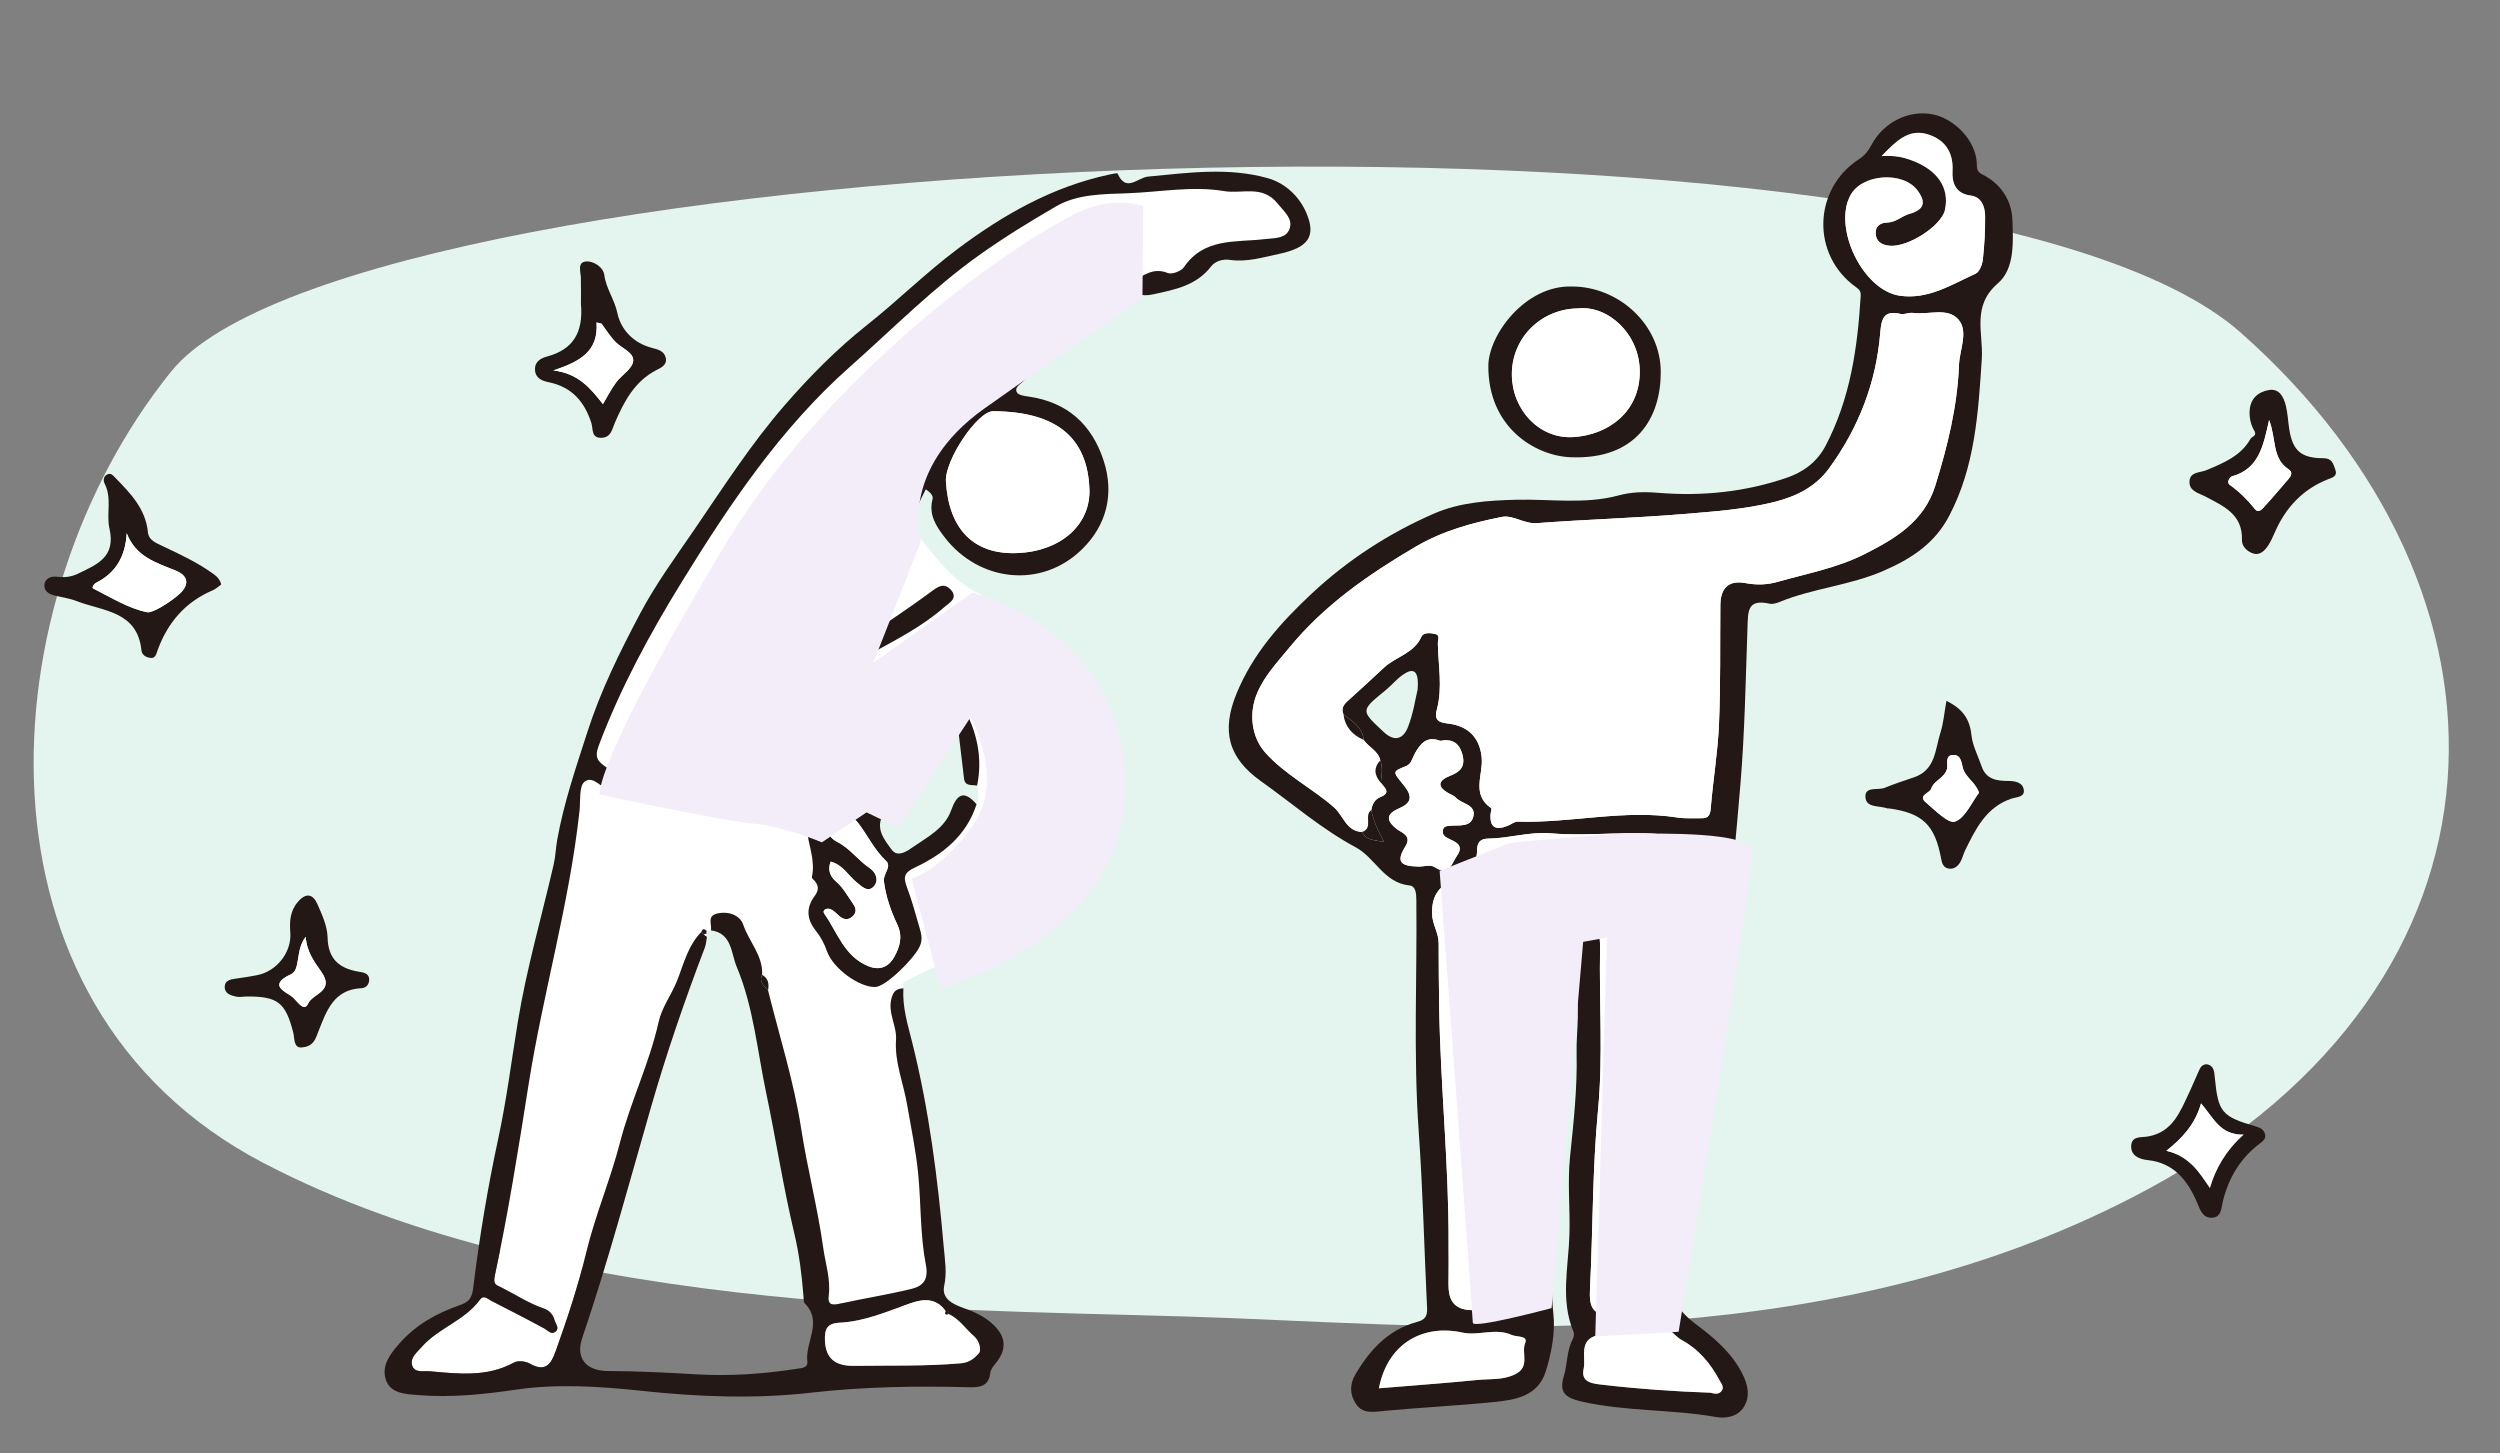 <?xml version="1.0" encoding="UTF-8"?>
<svg xmlns="http://www.w3.org/2000/svg" width="430" height="250" xmlns:xlink="http://www.w3.org/1999/xlink" viewBox="0 0 430 250">
  <rect x="0" y="0" width="430" height="250" fill="#808080" stroke="none"/>
  <defs>
    <style>
      .cls-1 {
        fill: none;
      }

      .cls-2 {
        clip-path: url(#clippath);
      }

      .cls-3 {
        fill: #fff;
      }

      .cls-4 {
        fill: #231815;
      }

      .cls-5 {
        fill: #e4f5ef;
      }

      .cls-5, .cls-6 {
        mix-blend-mode: multiply;
      }

      .cls-6 {
        fill: #f3edfa;
      }

      .cls-7 {
        isolation: isolate;
      }
    </style>
    <clipPath id="clippath">
      <rect class="cls-1" width="430" height="250"/>
    </clipPath>
  </defs>
  <g class="cls-7">
    <g id="_レイヤー_2" data-name="レイヤー 2">
      <g id="text">
        <g class="cls-2">
          <g>
            <path class="cls-5" d="m29.434,63.905C-2.36,103.362-6.689,172.78,45.185,199.961c51.874,27.182,124.29,25.012,166.961,26.765,42.671,1.754,103.957,6.691,157.51-22.304,65.454-35.439,66.154-102.6,15.751-147.209C335.003,12.604,61.227,24.447,29.434,63.905Z"/>
            <g>
              <path class="cls-3" d="m157.308,91.399c3.286,3.893,6.056,8.213,10.917,10.626,2.379,1.181,4.24,3.403,6.336,5.154.13.383.197.805.401,1.144,2.983,4.943,7.752,8.767,9.124,14.729.378,1.642,1.037,3.22,1.591,4.82,4.915,14.201-1.09,27.14-15.025,33.654-2.806,1.312-5.835,2.259-8.404,4.089-1.957.932-3.918,1.855-5.867,2.802-.64.311-1.414.579-.995,1.577-1.098.072-1.688.365-2.046,1.706-.686,2.567.946,4.71.778,7.157-.263,3.822,1.278,7.463,1.91,11.154.671,3.918,1.524,7.971,1.902,11.876.505,5.211.328,10.549,1.327,15.71.5,2.581-.571,3.63-2.477,4.095-4.118,1.005-8.324,1.647-12.462,2.578-1.417.319-1.957.007-1.777-1.407.361-2.833-.576-5.554-.955-8.28-.955-6.873-2.734-13.628-3.791-20.49-1.244-8.082-3.73-15.836-5.686-23.73.178-1.092.073-2.076-1.019-2.686.156-3.328-2.269-5.717-3.261-8.64-.552-1.626-2.57-2.386-4.536-1.89-1.708.431-.828,1.859-1.008,2.876-.24.03-.48.06-.72.089-.391-.351-.733-.458-.925.185-2.322,2.352-3.025,5.488-4.192,8.423-.952,2.396-2.58,4.466-3.165,7.085-1.589,7.108-4.836,13.69-6.653,20.755-1.632,6.344-4.241,12.442-5.778,18.803-1.401,5.799-3.256,11.402-5.253,16.994-.834,2.334-1.792,3.703-4.486,2.178-.724-.41-2.017-.552-2.698-.179-4.641,2.545-9.564,1.943-14.471,1.505-1.081-.097-2.673.352-3.068-1.059-.359-1.283.856-2.212,1.67-3.138,2.877-3.274,7.396-4.519,10.014-8.129.632-.872,1.314-.12,1.93.198,3.053,1.574,6.124,3.118,9.137,4.767.635.347,1.173,1.116,1.896.564.786-.6.048-1.311-.137-1.991-.28-1.028-.935-1.693-1.865-2.01-2.586-.882-4.847-2.393-7.26-3.607-.905-.456-1.489-.467-1.147-2.061,2.325-10.863,4.066-21.854,5.796-32.814,2.495-15.804,7.047-31.207,8.77-47.137.187-1.732-.115-4.221.876-4.996,1.476-1.154,2.973,1.198,4.592,1.735.1.033.209.036.313.057,4.558.919,9.135,1.754,13.668,2.782,4.852,1.101,9.811.386,14.682,1.06.83.115,2.148.82,2.401-.448.305-1.53-1.417-1.473-2.259-1.598-3.58-.534-7.22-.685-10.791-1.262-2.52-.407-5.135,1.004-7.379.031-3.693-1.602-7.739-2.258-11.189-4.612-1.741-1.189-2.428-1.784-1.599-3.982,3.721-9.872,8.699-19.071,14.213-28.029,8.285-13.46,17.103-26.58,28.994-37.109,7.32-6.481,14.198-13.48,22.243-19.208,4.263-3.035,8.694-5.753,13.167-8.353,3.7-2.151,8.045-2.115,12.437-2.276,5.499-.202,10.992-1.289,16.51-.366,3.078.515,6.604-1.113,9.19,2.133,1.121,1.408,2.756,2.666,2.017,4.469-.663,1.616-2.614,1.468-4.29,1.665-4.925.58-10.389-.265-13.835,4.823-.465.686-2.071,1.288-2.771,1.003-2.507-1.022-4.197.435-6.079,1.469-.298.215-.597.43-.895.644-1.566-1.661-.505-3.776-.975-5.626.744-2.054,1.027-4.076-.228-6.293-1.365,2.253-2.668,4.189-.385,6.247-1.504.039-1.499.962-1.482,2.165.047,3.319-.896,5.651-4.388,7.433-7.413,3.783-13.636,9.482-19.735,15.035-4.537,4.131-8.027,9.464-11.705,14.466-2.639,3.59-1.301,8.03,2.311,8.896Zm-4.508,6.225c.438-1.4.892-2.796,1.308-4.202.171-.578.524-1.29-.362-1.589-.816-.276-1.47.005-1.711.895-.38,1.408-.727,2.824-1.088,4.237-2.963,3.554-3.762,8.105-5.51,12.21-.421.989-.203,2.609.844,3.492,1.005.848,2.247.442,3.267-.119,4.474-2.463,9.071-4.765,12.924-8.171.664-.587,2.395-1.457,1.091-2.903-1.222-1.355-2.269-.549-3.503.368-3.448,2.561-7.046,4.921-10.68,7.425-.532-1.39-.115-2.134.043-2.955.599-3.119,2.891-5.55,3.375-8.687Zm15.258,37.5c.998-4.822-.051-9.292-2.351-13.539-.297-.548-.864-.471-1.384-.432-.154-.767-.493-1.285-1.399-1.045-1.755-1.19-2.4.448-3.234,1.347-3.992,4.307-7.162,9.164-9.476,14.564-.776,1.811-1.374,2.747-3.773,1.476-4.831-2.56-8.354-.28-7.693,5.156.332,2.726,1.521,5.348.896,8.215-.042.191.344.479.537.717.698.86.615,1.634-.054,2.527-1.51,2.018-1.393,3.981.21,5.989.813,1.018,1.44,2.171,1.898,3.49,1.064,3.064,5.654,6.266,8.313,6.172,1.801-.064,6.494-4.699,7.559-6.809.638-1.262.388-2.212.081-3.283-.693-2.419-1.362-4.855-2.247-7.207-.642-1.705-.303-2.44,1.422-3.251,4.844-2.276,8.874-5.5,10.605-10.881.661-1.051.13-2.135.089-3.206Z"/>
              <path class="cls-4" d="m270.604,168.747c-1.337,5.562-1.76,11.215-1.885,16.923-.108,4.926-.858,9.961-.664,14.753.348,8.59-1.808,17-.869,25.622.335,3.078-.316,6.705-1.333,9.888-1.362,4.266-5.284,4.857-8.987,5.226-6.535.651-13.105.957-19.641,1.603-1.631.161-2.98.175-3.949-1.211-1.139-1.628-1.153-3.429-.173-5.106,2.47-4.23,5.668-7.735,10.578-9.056,1.497-.403,1.839-1.043,1.774-2.407-.484-10.131-.723-20.278-1.438-30.392-.935-13.229-.261-26.456-.406-39.683-.013-1.157-.048-2.49-1.21-2.612-4.383-.459-5.886-4.777-9.226-6.564-5.879-3.145-10.885-7.528-16.281-11.36-5.63-3.998-6.87-8.619-4.199-15.104,2.832-6.876,7.597-12.191,12.905-17.154,6.218-5.814,13.295-10.396,21.05-13.777,4.428-1.931,9.286-2.261,14.192-2.379,5.856-.141,11.781.823,17.588-.751,2.229-.604,4.453-.636,6.832-.439,7.502.621,14.964-.146,22.111-2.611,2.765-.954,5.143-2.64,6.644-5.508,4.234-8.09,5.48-16.813,6.023-25.739.049-.808-.255-1.123-.796-1.509-7.745-5.517-7.449-16.892.565-22.069.906-.585,1.528-1.347,2.05-2.34,2.081-3.963,6.44-6.126,10.552-5.328,3.565.692,7.355,4.284,7.598,8.35.041.682-.086,1.475.799,1.909,3.296,1.614,5.194,4.45,5.328,7.942.145,3.776.392,8.379-2.488,10.858-4.576,3.939-2.492,8.616-2.775,12.973-.604,9.31-1.161,18.573-5.621,27.053-2.479,4.713-6.411,7.323-11.35,9.461-5.762,2.495-11.979,2.957-17.695,5.282-.567.231-1.264.468-1.822.346-3.891-.853-3.716,1.275-3.82,4.244-.31,8.89-.462,17.789-1.2,26.671-1.479,17.805-3.334,35.555-6.231,53.194-1.388,8.449-2.475,16.948-3.736,25.418-.218,1.464-.538,2.925-.953,4.346-1.414,4.835-.69,7.103,3.458,10.216,3.069,2.303,5.939,4.766,7.736,8.267.975,1.898,1.458,3.899.337,5.752-1.026,1.696-3.031,2.098-4.822,1.782-7.688-1.36-15.572-.92-23.223-2.684-2.573-.593-3.826-1.48-2.966-4.276.647-2.101.484-4.404,1.54-6.426.181-.347.297-.888.157-1.219-2.328-5.54-.875-11.192-.715-16.839.126-4.435-.357-8.87.104-13.337.607-5.881,1.262-11.808,1.125-17.698-.096-4.131.855-8.349-.572-12.506Zm-34.742-29.408c.149-.989.602-1.856,1.525-2.225,1.97-.788.742-1.62.121-2.472.104-1.29.383-2.585-.097-3.86-.356-1.654-2.025-2.244-2.852-3.516-.231-2.198-1.947-3.218-3.48-4.384-.416-.928-.043-1.618.643-2.242,2.113-1.923,4.236-3.837,6.315-5.796,2.03-1.912,5.174-2.43,6.452-5.343.323-.736,1.532-.66,2.357-.462.922.222.454,1.033.463,1.598.061,3.778.835,7.564-.152,11.331-.377,1.441-.188,2.258,1.7,2.454,3.599.373,5.63,2.356,5.991,5.829.31,2.973-1.857,6.364,1.644,8.761.12.082-.068.599-.098.914-.224,2.393.858,2.963,2.951,2.102.578-.238,1.154-.724,1.72-.707,9.174.276,18.278-2.144,27.486-.703,1.341.21,2.733.093,4.102.118,1.204.022,1.5-.549,1.599-1.76.39-4.805,1.21-9.584,1.414-14.392.289-6.833.172-13.683.236-20.526.027-2.954,1.477-4.294,4.293-3.77,1.893.353,3.701.324,5.548-.204,5.015-1.434,10.193-2.377,14.9-4.745,5.278-2.656,10.293-5.614,12.218-11.783,2.12-6.794,3.813-13.685,4.087-20.817.101-2.622,1.678-5.718-.106-7.783-1.842-2.133-5.138-.773-7.773-1.13-.767-.104-1.582.312-2.076.193-2.857-.691-3.377.597-3.58,3.132-.689,8.623-3.712,16.411-8.827,23.429-2.386,3.273-5.843,4.868-9.417,5.764-5.077,1.272-10.434,1.644-15.595,2.073-8.367.696-16.818.926-25.217,1.565-2.239.17-4.087-1.461-6.082-1.062-5.138,1.028-10.161,2.395-14.793,5.119-8.085,4.753-15.725,10.047-21.699,17.337-2.01,2.452-4.262,4.796-5.559,7.857-1.45,3.42-.997,7.516,1.396,10.203,3.411,3.83,8.049,6.107,11.859,9.456,1.584,1.393,2.094,4.133,4.814,4.2.685,1.494,2.036,1.369,3.795,1.721-1.129-2.03-1.891-3.678-2.228-5.472Zm13.297,74.811c0,2.212.034,4.425-.009,6.636-.052,2.715.839,4.464,3.926,4.558,2.638.08,5.276.349,7.897.669,1.471.18,2.234-.129,2.18-1.766-.194-5.839.639-11.622.969-17.433.503-8.854.689-17.727,1.268-26.574.406-6.192,1.217-12.361.491-18.569-.17-1.449.69-2.586,1.593-2.807,1.853-.453,3.807-1.858,5.703-.778,1.814,1.034,2.073,3.042,2.035,5.053-.176,9.272.54,18.521-.354,27.83-.977,10.174-.858,20.45-1.377,30.674-.146,2.867.246,4.747,3.701,4.393.93-.095,1.891.154,2.829.095.889-.056,1.495-.485,1.767-1.499,2.822-10.516,4.034-21.345,6.088-32.007,1.088-5.65,2.056-11.382,2.817-17.127,1.163-8.789,2.984-17.492,4.167-26.279.682-5.064.365-5.1-4.645-5.233-.74-.02-1.483-.11-2.216-.221-7.067-1.067-14.183.174-21.24-.43-3.702-.317-7.169.873-10.774.908-1.408.013-1.887.695-1.911,1.936-.05,2.618-1.319,4.163-3.811,5.111-2.476.942-3.965,2.454-3.944,5.74.012,1.967,1.137,3.342,1.14,5.2.005,3.674.031,7.355.09,11.032.221,13.64,1.687,27.234,1.62,40.888ZM323.635,26.847c2.313-.138,3.698.192,5.116.711,4.48,1.64,6.638,4.736,5.767,8.582-.627,2.768-6.431,6.465-9.554,6.129-1.317-.142-2.271-.718-2.349-2.082-.074-1.291.821-1.894,2.022-1.916,1.469-.027,2.472-1.134,3.8-1.498,2.5-.687,2.908-1.922,1.417-3.972-2.499-3.437-9.685-2.909-11.622.855-2.935,5.7,2.228,16.264,8.497,17.2,4.878.728,8.905-1.895,13.066-3.777.663-.3,1.157-1.553,1.253-2.418.276-2.483.413-4.994.397-7.492-.01-1.629-.62-3.293-2.464-3.532-2.678-.346-3.251-2.239-3.145-4.231.184-3.448-1.532-5.544-4.477-6.365-3.052-.851-5.208,1.155-7.723,3.806Zm-29.414,212.7c.627.185,1.331.311,1.802-.196.671-.723.03-1.367-.302-1.996-1.519-2.877-3.646-5.358-6.441-6.85-1.395-.745-2.414-2.78-4.28-2.181-3.065.985-6.263.825-9.365,1.179-4.422.504-2.78,3.85-3.248,5.937-.557,2.487,1.784,2.564,3.595,2.775,6.059.706,12.141,1.118,18.239,1.332Zm-46.504-112.119c-2.31-.915-3.445.487-4.437,2.313-.389.716-.536,1.671-1.43,2.027-2.337.933-2.342.924-.597,3.046,1.307,1.589,2.111,3.054-.543,4.189-2.115.905-2.554,1.986-.416,3.621.738.564,2.581,1.101,1.467,2.898-1.602,2.582-1.066,3.44,2.134,3.526.95.025,2.147-.372,2.807.065,2.611,1.726,3.016-.668,3.912-1.954,1.277-1.833-.319-2.367-1.559-2.967-.649-.314-1.052-.747-.864-1.48.163-.633.755-.652,1.28-.693,1.545-.12,3.609.305,3.973-1.72.353-1.959-2.091-2.019-3.08-3.146-.264-.301-.713-.446-1.086-.647-2.22-1.199-1.926-2.277.218-3.108,1.721-.667,2.565-1.624,2.042-3.6-.542-2.047-1.767-2.762-3.821-2.371Zm-10.546,111.356c5.673-.469,11.335-.875,16.983-1.433,2.158-.213,4.333.07,6.475-.988,2.606-1.288.997-3.623,1.701-5.367.529-1.31-1.444-.988-2.314-1.384-2.778-1.263-5.732.196-8.433-.401-6.721-1.485-12.886,1.727-14.412,9.574Zm6.652-120.154c.306-3.519-.833-3.739-2.489-2.601-1.112.764-1.992,1.858-3.046,2.719-4.317,3.524-4.262,3.442-.3,7.148,1.968,1.841,3.422,1.089,4.17-.809.947-2.404,1.318-5.036,1.665-6.456Zm27.553,45.689c-.292-.937.397-2.515-.889-2.714-1.398-.216-1.118,1.328-.974,2.117.192,1.05-.637,2.834.799,3.027,1.536.207.838-1.509,1.064-2.43Z"/>
              <path class="cls-4" d="m122.284,160.022c.179-1.017-.701-2.444,1.008-2.876,1.966-.496,3.984.264,4.536,1.89.992,2.923,3.417,5.312,3.261,8.64-.624,1.261.375,1.906,1.019,2.686,1.956,7.894,4.442,15.648,5.686,23.73,1.056,6.862,2.835,13.618,3.791,20.49.379,2.726,1.316,5.447.955,8.28-.18,1.413.36,1.725,1.777,1.407,4.138-.93,8.344-1.573,12.462-2.578,1.905-.465,2.976-1.513,2.477-4.095-.999-5.161-.821-10.5-1.327-15.71-.379-3.904-1.231-7.957-1.902-11.876-.632-3.692-2.173-7.332-1.91-11.154.168-2.447-1.463-4.59-.778-7.157.358-1.341.948-1.633,2.046-1.706-.202,3.213.761,6.288,1.516,9.305,2.902,11.6,4.398,23.398,5.432,35.268.188,2.159.565,4.308.071,6.577-.49,2.25,1.51,3.192,3.31,3.826,1.922.677,3.706,1.49,5.203,2.939,1.998,1.934,2.27,3.972.627,6.204-.502.682-1.14,1.252-1.241,2.161-.24,2.164-1.867,2.38-3.513,2.336-9.118-.245-18.195-.105-27.294.932-9.667,1.101-19.362.725-29.084-.315-7.13-.763-14.512-1.248-21.543-.223-5.716.833-11.283,1.42-16.988.953-2.19-.179-4.821-.273-5.553-2.769-.692-2.357.747-4.269,2.405-6.145,2.832-3.203,6.321-5.132,10.216-6.507,1.559-.55,2.2-.996,2.458-3.113,1.047-8.58,2.472-17.139,4.294-25.59,1.429-6.631,2.265-13.332,3.354-20.002,1.496-9.166,4.091-18.079,6.171-27.108.331-1.437.363-2.844.612-4.252,1.124-6.334,3.202-12.374,5.164-18.487,2.309-7.193,5.601-13.839,9.097-20.449,2.672-5.052,6.052-9.655,9.263-14.352,4.988-7.297,9.767-14.762,15.579-21.459,4.35-5.013,9.011-9.719,14.23-13.858,5.271-4.179,10.057-8.931,15.45-12.979,7.918-5.943,16.362-10.752,26.152-12.856.496-.107,1.398-.31,1.456-.179,1.468,3.322,3.446.695,5.227.525,6.879-.659,13.833-1.637,20.6.27,2.868.808,5.333,2.981,6.606,5.902,1.808,4.149.315,6.07-4.712,7.136-2.726.578-5.514,1.443-8.438,1.015-1.143-.167-2.478.182-3.203,1.124-2.542,3.301-6.201,3.987-9.949,4.8-2.213.481-3.238-.058-3.572-2.192,1.882-1.034,3.572-2.492,6.079-1.469.7.285,2.306-.317,2.771-1.003,3.446-5.088,8.91-4.244,13.835-4.823,1.676-.197,3.628-.049,4.29-1.665.739-1.802-.895-3.061-2.017-4.469-2.586-3.246-6.112-1.618-9.19-2.133-5.519-.923-11.011.164-16.51.366-4.393.161-8.738.125-12.437,2.276-4.473,2.6-8.904,5.318-13.167,8.353-8.045,5.728-14.924,12.727-22.243,19.208-11.891,10.529-20.709,23.649-28.994,37.109-5.513,8.957-10.492,18.157-14.213,28.029-.829,2.198-.142,2.793,1.599,3.982,3.449,2.354,7.495,3.011,11.189,4.612,2.243.973,4.859-.438,7.379-.031,3.571.577,7.211.729,10.791,1.262.842.125,2.563.068,2.259,1.598-.252,1.268-1.571.563-2.401.448-4.871-.674-9.83.041-14.682-1.06-4.533-1.029-9.11-1.863-13.668-2.782-.104-.021-.213-.024-.313-.057-1.619-.537-3.116-2.889-4.592-1.735-.991.775-.688,3.264-.876,4.996-1.724,15.931-6.276,31.333-8.77,47.137-1.73,10.959-3.47,21.951-5.796,32.814-.341,1.594.242,1.605,1.147,2.061,2.413,1.215,4.674,2.725,7.26,3.607.93.317,1.585.983,1.865,2.01.185.681.923,1.391.137,1.991-.723.552-1.261-.217-1.896-.564-3.013-1.648-6.083-3.192-9.137-4.767-.616-.318-1.298-1.069-1.93-.198-2.618,3.61-7.137,4.855-10.014,8.129-.814.926-2.029,1.855-1.67,3.138.395,1.411,1.987.962,3.068,1.059,4.907.439,9.829,1.04,14.471-1.505.681-.374,1.975-.231,2.698.179,2.694,1.526,3.652.156,4.486-2.178,1.998-5.592,3.852-11.195,5.253-16.994,1.537-6.361,4.146-12.46,5.778-18.803,1.818-7.065,5.064-13.647,6.653-20.755.586-2.62,2.213-4.689,3.165-7.085,1.167-2.935,1.87-6.072,4.192-8.423.14.152.286.297.438.437.174.135.349.27.523.405-.117.617-.143,1.269-.364,1.847-3.453,9.05-6.6,18.2-9.278,27.513-3.813,13.259-7.386,26.59-11.82,39.665-1.168,3.445.707,5.633,4.361,5.648,5.052.021,10.109.271,15.154.572,5.837.349,11.618-.051,17.376-.948.774-.121,1.985-.103,1.836-1.287-.416-3.306,2.706-6.762-.43-9.957-.244-.248-.199-.81-.232-1.23-.29-3.648-.728-7.23-1.586-10.838-1.9-7.99-3.145-16.133-4.838-24.176-1.533-7.278-2.177-14.802-5.086-21.71-.948-2.252-.768-5.721-4.41-6.216Zm40.383,65.509c-1.644-2.319-3.849-2.146-6.154-1.334-3.951,1.392-7.847,3.104-12.075,3.305-2.269.108-2.612,1.198-2.55,2.997.11,3.157,1.75,4.476,5.027,4.427,6.127-.093,12.251.096,18.38-.444,1.531-.135,2.392-.959,3.082-1.739.472-.533.039-2.144-.783-2.847-1.497-1.279-2.573-3.047-4.449-3.885.155-.472-.004-.632-.477-.479Z"/>
              <path class="cls-4" d="m157.308,91.399c-3.612-.866-4.951-5.307-2.311-8.896,3.678-5.002,7.169-10.335,11.705-14.466,6.099-5.553,12.322-11.252,19.735-15.035,3.492-1.782,4.435-4.114,4.388-7.433-.017-1.203-.022-2.126,1.482-2.165l.301.087.311-.041c.47,1.85-.591,3.966.975,5.626.022,2.912-1.853,4.471-4.043,5.929-4.825,3.211-9.825,6.206-13.807,10.524-.539.585-1.629,1.066-1.127,1.979.256.465,1.291.6,2,.703,6.636.959,10.861,4.743,12.91,11.024,1.885,5.778.448,11.125-3.643,15.167-7.078,6.995-17.811,5.615-23.648-1.913-1.478-1.906-2.848-3.937-2.142-6.634.169-.646-.405-1.157-1.158-1.706-1.136,2.338-2.493,4.503-1.93,7.249Zm17.693,3.727c7.504-.315,12.611-4.918,12.379-11.015-.335-8.791-5.595-13.314-16.55-13.381-2.689-.017-8.347,8.416-8.13,12.088.489,8.27,4.838,12.622,12.302,12.308Z"/>
              <path class="cls-4" d="m270.325,49.281c7.895-.051,15.294,6.387,15.325,14.665.031,7.946-4.236,15.184-15.542,14.697-6.137-.264-14.178-5.186-14.114-15.739.032-5.278,6.333-13.855,14.331-13.623Zm1.108,3.769c-6.403.06-11.455,5.127-11.394,11.428.059,6.066,4.771,11.068,10.592,10.698,6.105-.388,11.368-4.403,11.408-11.157.039-6.635-5.538-11.54-10.606-10.969Z"/>
              <path class="cls-4" d="m162.247,165.616c2.568-1.83,5.597-2.777,8.404-4.089,13.935-6.514,19.941-19.454,15.025-33.654-.554-1.599-1.213-3.178-1.591-4.82-1.372-5.962-6.141-9.787-9.124-14.729-.204-.339-.271-.761-.401-1.144,3.536-.189,5.421,2.494,7.044,4.764,4.421,6.189,8.321,12.69,9.294,20.526,1.67,13.448-3.21,24.921-15.818,30.925-3.048,1.452-5.914,3.187-9.34,3.676-1.542.22-2.709-.053-3.493-1.455Z"/>
              <path class="cls-4" d="m38.047,100.531c-.45.317-.905.768-1.452,1-4.742,2.014-7.774,5.577-9.502,10.347-.212.585-.337,1.352-1.146,1.288-.755-.06-1.534-.469-1.617-1.287-.688-6.802-6.615-6.732-11.12-8.483-1.263-.491-2.646-.669-3.97-1.007-.897-.229-1.648-.788-1.61-1.716.05-1.195,1.181-1.586,2.081-1.479,1.316.157,2.495.065,3.676-.508,3.259-1.582,6.58-2.82,5.437-7.805-.559-2.439.473-5.202-.829-7.707-.263-.507-.225-1.312.54-1.61.588-.23.906.214,1.296.614,2.626,2.686,5.225,5.348,5.617,9.397.125,1.289,1.3,1.775,2.368,2.279,3.041,1.436,6.095,2.849,8.844,4.83.626.451,1.153.91,1.387,1.847Zm-16.246-8.812c-.237,4.009-1.879,6.81-5.277,8.529-.384.194-.78.828-.505.966,3.055,1.528,6.063,3.449,9.316,4.089.886.174,3.76-1.605,5.412-3.034,1.874-1.622,1.74-3.22-.594-4.156-3.328-1.335-6.827-2.379-8.352-6.393Z"/>
              <path class="cls-4" d="m387.852,74.299c-.651-1.088-.984-2.26-.92-3.592.104-2.159,1.46-3.291,3.29-3.617,1.822-.325,2.577,1.204,2.945,2.696.323,1.312.373,2.69.584,4.032.579,3.68,2.016,4.989,5.868,4.994,1.504.002,1.698.96,2.047,1.936.429,1.201-.477,1.375-1.289,1.699-4.36,1.738-7.288,4.912-9.13,9.17-.334.772-.684,1.553-1.149,2.248-.609.911-1.47,1.732-2.632,1.308-.979-.357-1.888-1.191-1.853-2.329.136-4.4-3.188-5.798-6.267-7.43-1.181-.626-2.846-.923-2.755-2.628.09-1.68,1.84-1.456,2.937-1.924,2.916-1.246,5.875-2.399,7.564-5.387.219-.387.985-.435.761-1.175Zm2.433-2.056c-.999,4.487-1.761,8.405-6.371,9.682-.355.098-1.041,1.017-.366,1.497,1.625,1.156,3.001,2.514,4.236,4.069.72.906,1.325.037,1.757-.433,1.413-1.534,2.753-3.136,4.116-4.715.455-.527.7-1.152.008-1.6-2.923-1.893-2.109-5.244-3.381-8.501Z"/>
              <path class="cls-4" d="m334.781,120.549c2.793,1.358,4.02,3.133,4.299,5.85.189,1.838,1.14,3.598,1.75,5.393.76,2.238,2.558,2.533,4.582,2.528,1.204-.003,2.595.265,2.693,1.661.081,1.162-1.329,1.104-2.182,1.397-4.319,1.484-6.117,5.207-7.932,8.908-.323.657-.464,1.414-.843,2.031-.456.743-1.151,1.294-2.117,1.043-.851-.222-1.03-.983-1.169-1.728-1.069-5.74-3.182-7.779-8.895-8.576-.104-.015-.223.03-.316-.004-1.38-.516-3.707-.033-3.8-1.977-.091-1.887,2.159-1.092,3.326-1.574,1.656-.684,3.37-1.231,5.067-1.815,3.7-1.275,3.597-4.822,4.517-7.699.531-1.661.663-3.45,1.021-5.436Zm5.609,15.801c-.588-1.757-2.158-2.504-2.705-4.023-.303-.841-.267-2.407-1.585-2.469-1.703-.079-.976,1.628-1.221,2.432-.482,1.585-2.245,1.941-2.719,3.365-.273.822-2.374,1.134-.878,2.394,1.578,1.329,3.842,3.669,4.986,3.263,1.749-.622,2.793-3.222,4.121-4.962Z"/>
              <path class="cls-4" d="m99.919,52.274c0-1.115.03-2.796-.01-4.474-.027-1.109-.675-2.733.952-2.832,1.245-.076,2.904.981,3.075,2.303.305,2.361,1.75,4.217,2.238,6.524.628,2.974,2.808,5.213,5.955,6.038,1.09.286,2.122.532,2.387,1.745.269,1.23-.914,1.715-1.628,2.084-3.762,1.951-5.545,5.405-7.117,9.018-.509,1.17-.661,2.566-2.311,2.623-1.802.061-1.419-1.505-1.737-2.511-1.162-3.675-3.354-6.225-7.307-7.042-1.119-.231-2.338-.658-2.395-2.151-.057-1.478,1.037-1.994,2.198-2.316,4.319-1.196,6.138-4.064,5.702-9.01Zm3.538,3.392c-.284-.068-.568-.137-.852-.205.363,4.977-2.867,6.749-7.422,8.252,4.345.54,6.381,3.076,8.52,5.791.861-1.435,1.466-2.654,2.268-3.725.945-1.262,2.725-2.295,2.927-3.614.226-1.478-1.886-2.216-2.973-3.291-.95-.94-1.655-2.129-2.468-3.208Z"/>
              <path class="cls-4" d="m51.638,180.17c-1.148-.111-.968-1.665-1.202-2.579-1.31-5.113-2.629-6.224-7.934-6.192-.633.004-1.293.156-1.891.02-.914-.209-1.989-.499-1.962-1.705.024-1.061.945-1.251,1.826-1.377,1.251-.179,2.503-.36,3.742-.605,3.366-.666,5.957-3.91,5.715-7.305-.14-1.956-.056-3.731,1.322-5.326,1.419-1.641,2.591-1.296,3.34.407.799,1.818,1.703,3.781,1.748,5.7.087,3.698,1.936,5.326,5.285,5.91.776.135,1.844.213,1.872,1.349.02.795-.481,1.463-1.341,1.503-4.767.219-6.003,3.912-7.397,7.449-.504,1.278-.825,2.696-3.123,2.753Zm.941-19.04c-1.793,2.272-.854,5.662-2.503,6.426-4.095,1.895-.945,3.021.215,3.916.711.549,1.996,2.772,2.711,1.131.744-1.709,4.625-2.076,2.283-5.426-1.108-1.585-2.527-3.389-2.705-6.046Z"/>
              <path class="cls-4" d="m379.551,183.049c1.315.227,1.305,1.36,1.408,2.413.577,5.863,1.189,6.596,7.091,8.296.783.226,1.384.596,1.55,1.398.151.729-.392,1.137-.912,1.528-3.35,2.525-5.344,5.872-6.36,9.935-.261,1.043-.187,2.832-1.949,2.835-1.502.003-1.92-1.274-2.443-2.517-1.62-3.851-3.981-6.936-8.592-7.411-1.444-.149-2.867-.79-2.78-2.453.09-1.72,1.665-1.392,2.912-1.607,4.284-.739,5.563-4.396,7.143-7.708.546-1.144,1.008-2.327,1.54-3.477.263-.568.498-1.206,1.391-1.232Zm-.972,6.732c-.995,3.615-3.251,5.999-5.963,8.159,4.008.89,5.705,3.814,7.484,6.392.958-3.272,2.669-6.36,5.802-9.188-4.033.133-5.144-2.832-7.324-5.362Z"/>
              <path class="cls-4" d="m167.968,138.33c-1.731,5.38-5.761,8.605-10.605,10.881-1.726.811-2.064,1.546-1.422,3.251.885,2.352,1.554,4.788,2.247,7.207.307,1.071.557,2.021-.081,3.283-1.066,2.11-5.758,6.745-7.559,6.809-2.659.094-7.249-3.108-8.313-6.172-.458-1.318-1.084-2.471-1.898-3.49-1.603-2.008-1.719-3.971-.21-5.989.668-.893.752-1.668.054-2.527-.193-.238-.579-.526-.537-.717.625-2.867-.565-5.489-.896-8.215-.661-5.436,2.862-7.716,7.693-5.156,2.399,1.271,2.996.335,3.773-1.476,2.314-5.4,5.484-10.257,9.476-14.564.834-.899,1.479-2.538,3.234-1.347-.087.718.354,1.521-.219,2.151-2.235,2.46-3.391,5.587-5.18,8.327-2.016,3.088-3.818,6.318-5.644,9.525-1.38,2.425.268,4.361,1.502,6.052,1.049,1.438,2.826.099,3.703-.505,2.481-1.711,5.412-3.21,6.508-6.278,1.025-2.868,2.24-3.501,4.375-1.051Zm-25.092,9.869c-.567,1.462-.067,2.576.969,3.467,1.226,1.054,1.942,2.464,2.853,3.745.595.836.681,1.527-.07,2.221-.756.699-1.526.553-2.268-.075-.483-.409-.927-.927-1.487-1.167-.662-.283-1.562.108-1.06.82,2.249,3.192,3.4,7.285,7.539,8.969,2.182.888,3.652-.081,4.502-1.663.867-1.615,1.482-3.366.471-5.51-1.085-2.301-1.959-4.781-2.295-7.427-.168-1.321,1.442-2.502.341-3.536-2.017-1.896-3.139-4.389-4.791-6.52-1.126-1.452-2.596-1.509-4.129-1.395-.721.053-1.531.425-1.497,1.353.054,1.457.764,2.675,2.044,3.322,2.208,1.116,3.603,3.188,5.62,4.533.99.66,1.589,2.005.758,3.033-1.031,1.275-2.137.119-2.979-.558-1.496-1.202-2.445-3.094-4.521-3.613Z"/>
              <path class="cls-4" d="m152.8,97.624c-.484,3.137-2.776,5.568-3.375,8.687-.158.821-.575,1.564-.043,2.955,3.634-2.504,7.232-4.864,10.68-7.425,1.234-.917,2.28-1.723,3.503-.368,1.304,1.446-.427,2.316-1.091,2.903-3.854,3.406-8.45,5.708-12.924,8.171-1.021.562-2.262.967-3.267.119-1.047-.884-1.265-2.504-.844-3.492,1.748-4.105,2.546-8.656,5.51-12.21.617.22,1.235.44,1.853.66Z"/>
              <path class="cls-4" d="m168.058,135.124c-.864-.184-2.075.183-2.244-1.192-.523-4.257-.998-8.519-1.491-12.779.52-.039,1.087-.116,1.384.432,2.3,4.247,3.349,8.717,2.351,13.539Z"/>
              <path class="cls-4" d="m152.8,97.624c-.618-.22-1.235-.44-1.853-.66.361-1.413.708-2.829,1.088-4.237.24-.89.895-1.17,1.711-.895.886.299.532,1.011.362,1.589-.416,1.407-.869,2.802-1.308,4.202Z"/>
              <path class="cls-4" d="m192.92,43.45l-.311.041-.301-.087c-2.283-2.057-.98-3.994.385-6.247,1.255,2.217.972,4.239.228,6.293Z"/>
              <path class="cls-4" d="m132.108,170.362c-.644-.78-1.643-1.425-1.019-2.686,1.092.61,1.197,1.594,1.019,2.686Z"/>
              <path class="cls-4" d="m121.564,160.111l-.108.244s.198.179.197.179c-.192.067-.384.133-.576.199-.151-.14-.297-.285-.438-.437.191-.644.533-.536.924-.185Z"/>
              <path class="cls-3" d="m234.294,143.09c-2.72-.066-3.23-2.807-4.814-4.2-3.81-3.349-8.447-5.626-11.859-9.456-2.393-2.687-2.846-6.782-1.396-10.203,1.297-3.06,3.55-5.405,5.559-7.857,5.975-7.29,13.614-12.584,21.699-17.337,4.632-2.723,9.655-4.09,14.793-5.119,1.995-.399,3.842,1.232,6.082,1.062,8.399-.638,16.85-.869,25.217-1.565,5.16-.429,10.518-.802,15.595-2.073,3.575-.895,7.032-2.49,9.417-5.764,5.115-7.018,8.138-14.806,8.827-23.429.203-2.535.723-3.823,3.58-3.132.495.12,1.309-.297,2.076-.193,2.635.358,5.931-1.002,7.773,1.13,1.784,2.065.207,5.161.106,7.783-.274,7.133-1.967,14.023-4.087,20.817-1.926,6.17-6.941,9.128-12.218,11.783-4.707,2.368-9.885,3.311-14.9,4.745-1.847.528-3.655.556-5.548.204-2.816-.524-4.265.816-4.293,3.77-.063,6.843.054,13.693-.236,20.526-.203,4.808-1.023,9.587-1.414,14.392-.098,1.211-.395,1.782-1.599,1.76-1.369-.025-2.761.092-4.102-.118-9.208-1.441-18.312.979-27.486.703-.565-.017-1.142.469-1.72.707-2.094.861-3.176.291-2.951-2.102.03-.316.217-.833.098-.914-3.501-2.397-1.334-5.787-1.644-8.761-.362-3.473-2.392-5.456-5.991-5.829-1.888-.196-2.078-1.013-1.7-2.454.986-3.767.213-7.554.152-11.331-.009-.565.458-1.377-.463-1.598-.825-.198-2.034-.274-2.357.462-1.278,2.913-4.422,3.43-6.452,5.343-2.08,1.959-4.202,3.873-6.315,5.796-.686.624-1.059,1.314-.643,2.242.285,2.155,1.539,3.542,3.48,4.384.827,1.272,2.496,1.862,2.852,3.516-1.213,1.318-1.01,2.601.097,3.86.62.852,1.849,1.684-.121,2.472-.922.369-1.376,1.235-1.525,2.225-1.333.912.41,3.108-1.567,3.751Z"/>
              <path class="cls-3" d="m249.158,214.15c.066-13.655-1.4-27.249-1.62-40.888-.059-3.676-.085-7.357-.09-11.032-.003-1.858-1.128-3.232-1.14-5.2-.02-3.286,1.469-4.798,3.944-5.74,2.492-.948,3.761-2.493,3.811-5.111.024-1.241.503-1.923,1.911-1.936,3.604-.034,7.072-1.225,10.774-.908,7.057.604,14.174-.637,21.24.43.733.111,1.476.201,2.216.221,5.009.133,5.327.169,4.645,5.233-1.183,8.787-3.004,17.489-4.167,26.279-.76,5.745-1.728,11.476-2.817,17.127-2.054,10.662-3.266,21.491-6.088,32.007-.272,1.015-.879,1.443-1.767,1.499-.937.06-1.899-.19-2.829-.095-3.455.354-3.847-1.527-3.701-4.393.519-10.223.4-20.5,1.377-30.674.894-9.309.178-18.558.354-27.83.038-2.012-.221-4.02-2.035-5.053-1.896-1.08-3.85.325-5.703.778-.903.221-1.762,1.357-1.593,2.807.726,6.208-.085,12.378-.491,18.569-.58,8.848-.766,17.721-1.268,26.574-.33,5.811-1.163,11.594-.969,17.433.054,1.637-.709,1.946-2.18,1.766-2.621-.32-5.26-.59-7.897-.669-3.087-.094-3.977-1.843-3.926-4.558.042-2.211.009-4.424.009-6.636Z"/>
              <path class="cls-3" d="m323.635,26.847c2.515-2.651,4.671-4.658,7.723-3.806,2.945.821,4.661,2.917,4.477,6.365-.106,1.992.467,3.885,3.145,4.231,1.844.238,2.454,1.903,2.464,3.532.015,2.498-.122,5.009-.397,7.492-.096.865-.59,2.118-1.253,2.418-4.161,1.882-8.189,4.504-13.066,3.777-6.268-.935-11.432-11.5-8.497-17.2,1.938-3.763,9.124-4.292,11.622-.855,1.49,2.05,1.083,3.285-1.417,3.972-1.328.365-2.33,1.471-3.8,1.498-1.201.022-2.096.625-2.022,1.916.079,1.364,1.032,1.94,2.349,2.082,3.123.336,8.927-3.361,9.554-6.129.871-3.847-1.287-6.942-5.767-8.582-1.418-.519-2.803-.848-5.116-.711Z"/>
              <path class="cls-3" d="m294.22,239.547c-6.098-.214-12.18-.625-18.239-1.332-1.811-.211-4.152-.288-3.595-2.775.468-2.088-1.174-5.433,3.248-5.937,3.102-.354,6.3-.194,9.365-1.179,1.865-.599,2.885,1.436,4.28,2.181,2.795,1.493,4.922,3.973,6.441,6.85.332.629.974,1.274.302,1.996-.471.507-1.175.381-1.802.196Z"/>
              <path class="cls-3" d="m247.717,127.428c2.055-.391,3.279.324,3.821,2.371.523,1.976-.321,2.933-2.042,3.6-2.144.831-2.438,1.909-.218,3.108.372.201.821.346,1.086.647.988,1.126,3.432,1.187,3.08,3.146-.365,2.025-2.429,1.6-3.973,1.72-.525.041-1.118.06-1.28.693-.188.732.215,1.166.864,1.48,1.24.599,2.836,1.134,1.559,2.967-.896,1.286-1.301,3.68-3.912,1.954-.66-.437-1.858-.04-2.807-.065-3.2-.085-3.736-.943-2.134-3.526,1.115-1.796-.728-2.333-1.467-2.898-2.138-1.635-1.698-2.716.416-3.621,2.654-1.136,1.85-2.6.543-4.189-1.745-2.122-1.74-2.113.597-3.046.893-.357,1.04-1.311,1.43-2.027.992-1.826,2.128-3.228,4.437-2.313Z"/>
              <path class="cls-3" d="m237.171,238.784c1.526-7.846,7.691-11.059,14.412-9.574,2.701.597,5.655-.863,8.433.401.87.396,2.842.074,2.314,1.384-.704,1.744.905,4.079-1.701,5.367-2.142,1.059-4.317.775-6.475.988-5.648.558-11.31.965-16.983,1.433Z"/>
              <path class="cls-4" d="m234.294,143.09c1.977-.643.234-2.839,1.567-3.751.337,1.794,1.1,3.442,2.228,5.472-1.759-.351-3.11-.227-3.795-1.721Z"/>
              <path class="cls-4" d="m234.558,127.266c-1.941-.842-3.195-2.228-3.48-4.384,1.533,1.165,3.249,2.185,3.48,4.384Z"/>
              <path class="cls-4" d="m237.508,134.642c-1.107-1.26-1.31-2.542-.097-3.86.48,1.276.202,2.57.097,3.86Z"/>
              <path class="cls-3" d="m163.144,226.01c1.876.839,2.952,2.606,4.449,3.885.822.703,1.255,2.314.783,2.847-.69.78-1.551,1.604-3.082,1.739-6.129.54-12.253.351-18.38.444-3.276.05-4.917-1.27-5.027-4.427-.063-1.799.281-2.889,2.55-2.997,4.228-.201,8.124-1.913,12.075-3.305,2.305-.812,4.51-.985,6.154,1.334-.193.51-.045.68.477.479Z"/>
              <path class="cls-4" d="m163.144,226.01c-.522.201-.67.031-.477-.479.473-.153.632.007.477.479Z"/>
              <path class="cls-3" d="m121.078,160.734c.192-.066.384-.133.576-.199-.069.129-.16.252-.196.39-.014.055.092.142.143.214-.174-.135-.349-.27-.523-.405Z"/>
              <path class="cls-3" d="m175.001,95.126c-7.464.313-11.813-4.038-12.302-12.308-.217-3.673,5.441-12.105,8.13-12.088,10.955.068,16.215,4.591,16.55,13.381.232,6.097-4.875,10.7-12.379,11.015Z"/>
              <path class="cls-3" d="m271.433,53.05c5.068-.571,10.645,4.334,10.606,10.969-.04,6.753-5.303,10.769-11.408,11.157-5.821.37-10.533-4.632-10.592-10.698-.061-6.301,4.99-11.368,11.394-11.428Z"/>
              <path class="cls-3" d="m21.801,91.72c1.525,4.015,5.024,5.059,8.352,6.393,2.334.936,2.468,2.534.594,4.156-1.652,1.43-4.526,3.209-5.412,3.034-3.252-.639-6.26-2.561-9.316-4.089-.274-.137.121-.772.505-.966,3.398-1.719,5.04-4.52,5.277-8.529Z"/>
              <path class="cls-3" d="m390.285,72.243c1.272,3.257.458,6.608,3.381,8.501.692.448.447,1.072-.008,1.6-1.363,1.58-2.703,3.181-4.116,4.715-.432.469-1.038,1.338-1.757.433-1.235-1.555-2.611-2.913-4.236-4.069-.675-.48.011-1.399.366-1.497,4.609-1.278,5.372-5.196,6.371-9.682Z"/>
              <path class="cls-3" d="m340.39,136.35c-1.328,1.74-2.373,4.34-4.121,4.962-1.144.407-3.408-1.934-4.986-3.263-1.497-1.26.604-1.571.878-2.394.474-1.424,2.236-1.78,2.719-3.365.245-.804-.482-2.511,1.221-2.432,1.318.061,1.282,1.627,1.585,2.469.547,1.519,2.117,2.265,2.705,4.023Z"/>
              <path class="cls-3" d="m103.457,55.666c.813,1.079,1.517,2.268,2.468,3.208,1.087,1.075,3.2,1.813,2.973,3.291-.202,1.318-1.982,2.351-2.927,3.614-.802,1.071-1.406,2.289-2.268,3.725-2.139-2.714-4.175-5.25-8.52-5.791,4.555-1.504,7.785-3.275,7.422-8.252.284.068.568.137.852.205Z"/>
              <path class="cls-3" d="m52.579,161.13c.178,2.658,1.597,4.461,2.705,6.046,2.342,3.35-1.538,3.717-2.283,5.426-.715,1.641-1.999-.582-2.711-1.131-1.16-.895-4.31-2.02-.215-3.916,1.649-.763.71-4.154,2.503-6.426Z"/>
              <path class="cls-3" d="m378.579,189.781c2.18,2.531,3.291,5.496,7.324,5.362-3.133,2.828-4.844,5.916-5.802,9.188-1.779-2.577-3.477-5.502-7.484-6.392,2.712-2.16,4.967-4.544,5.963-8.159Z"/>
              <path class="cls-3" d="m142.876,148.199c2.077.519,3.025,2.412,4.521,3.613.842.676,1.947,1.832,2.979.558.831-1.027.232-2.373-.758-3.033-2.017-1.345-3.411-3.417-5.62-4.533-1.28-.647-1.99-1.864-2.044-3.322-.035-.929.776-1.3,1.497-1.353,1.534-.113,3.003-.057,4.129,1.395,1.652,2.13,2.774,4.624,4.791,6.52,1.1,1.034-.509,2.215-.341,3.536.336,2.646,1.21,5.126,2.295,7.427,1.011,2.144.396,3.896-.471,5.51-.849,1.581-2.32,2.551-4.502,1.663-4.139-1.684-5.29-5.777-7.539-8.969-.502-.712.398-1.102,1.06-.82.56.239,1.004.757,1.487,1.167.741.628,1.512.774,2.268.075.751-.695.664-1.385.07-2.221-.911-1.281-1.627-2.691-2.853-3.745-1.036-.891-1.536-2.005-.969-3.467Z"/>
            </g>
            <path class="cls-6" d="m103.16,136.68s20.872,4.474,26.331,4.971c5.459.496,11.863,3.233,11.863,3.233l7.693-5.156,5.439,2.616,12.442-18.959s6.127,10.725.282,18.761-10.422,8.934-10.422,8.934l4.963,18.86s32.237-8.435,31.752-35.237c-.485-26.802-26.293-32.758-26.293-32.758l-16.999,12.035,8.189-20.845s-3.871-12.355,10.906-22.866c14.778-10.511,27.192-18.961,27.192-18.961l.153-15.841s-5.324-2.082-12.072,1.461c-15.901,8.35-44.025,30.246-60.053,57.076-22.83,38.216-21.368,42.675-21.368,42.675Z"/>
            <path class="cls-6" d="m259.697,144.987s15.585-1.599,20.797-1.599,20.473-.372,20.845,2.978c.372,3.35-12.617,82.703-12.617,82.703l-14.337.803,2.014-68.616-4.095.744-5.429,62.992s-13.554,3.637-13.554,2.521-5.705-77.72-5.705-77.72l12.081-4.806Z"/>
          </g>
        </g>
      </g>
    </g>
  </g>
</svg>